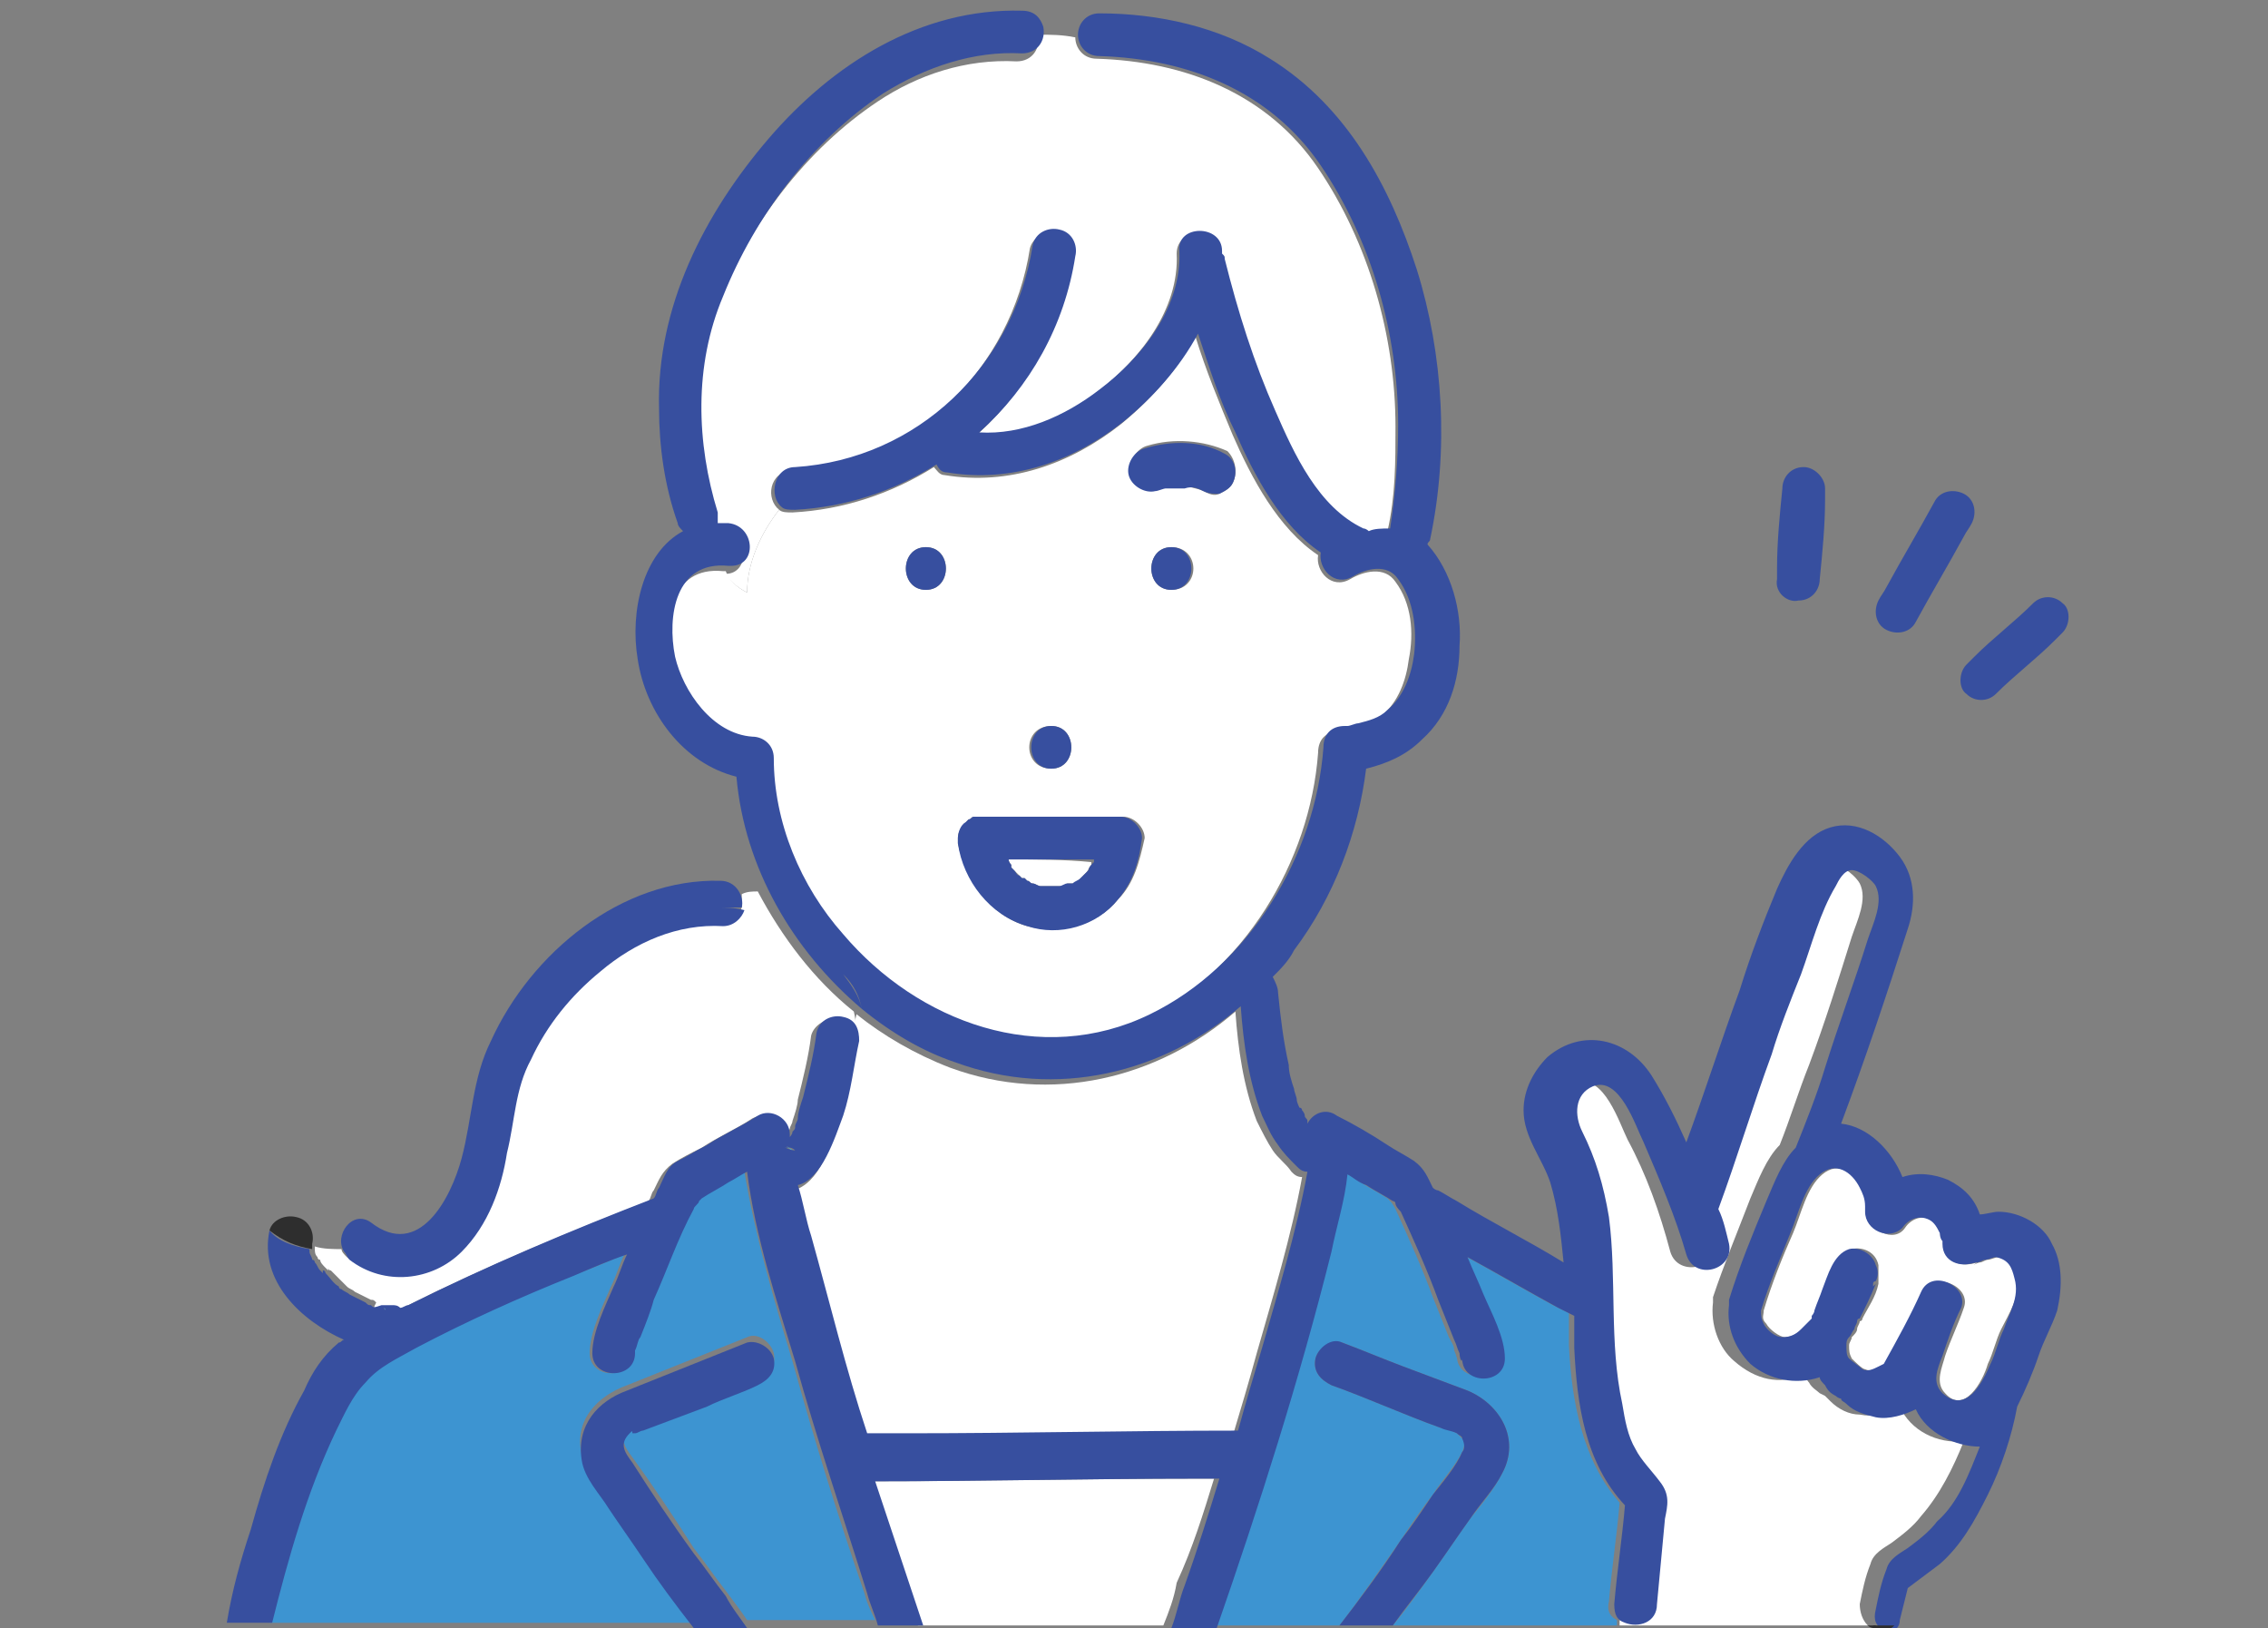 <?xml version="1.0" encoding="utf-8"?>
<!-- Generator: Adobe Illustrator 25.4.1, SVG Export Plug-In . SVG Version: 6.00 Build 0)  -->
<svg version="1.1" id="Layer_1" xmlns="http://www.w3.org/2000/svg" xmlns:xlink="http://www.w3.org/1999/xlink" x="0px" y="0px"
	 viewBox="0 0 85 61" style="enable-background:new 0 0 85 61;" xml:space="preserve">
<rect x="0" y="0" width="85" height="61" fill="#808080" stroke="none"/>
<style type="text/css">
	.st0{fill:#FFFFFF;}
	.st1{fill:#33C8E7;}
	.st2{fill:#3D94D1;}
	.st3{fill:#374F9F;}
	.st4{fill:#2E2E2E;}
</style>
<desc>Created with Sketch.</desc>
<path class="st0" d="M74.5,51.1c0.2-0.4,0.3-0.9,0.5-1.3c0.3-0.6,0.7-1.2,0.6-1.9c-0.1-0.5-0.1-0.8-0.7-0.8c0,0,0,0,0,0c0,0,0,0,0,0
	c-0.1,0-0.3,0.1-0.4,0.1c-0.1,0-0.2,0.1-0.3,0.1c-0.1,0-0.4,0.2-0.1,0c-0.6,0.2-1.2,0-1.2-0.7c0,0,0-0.1,0-0.1c0-0.1,0-0.2-0.1-0.3
	c-0.1-0.2-0.2-0.4-0.4-0.5c-0.4-0.2-0.8,0-1,0.3c-0.4,0.6-1.4,0.1-1.4-0.6c0-0.1,0-0.2,0-0.2c0-0.2-0.1-0.5-0.2-0.7
	c-0.3-0.6-0.9-1-1.5-0.5c-0.6,0.5-0.8,1.5-1.1,2.2c-0.4,0.9-0.8,1.9-1.1,2.9c0,0.2-0.1,0.3,0.1,0.5c0.1,0.2,0.5,0.5,0.7,0.5
	c0.3,0,0.5-0.2,0.7-0.3c0.1-0.1,0.2-0.2,0.3-0.3c0,0,0-0.1,0.1-0.1c0,0,0-0.1,0-0.1c0-0.1,0.1-0.2,0.1-0.2c0.1-0.3,0.2-0.5,0.3-0.8
	c0.2-0.5,0.4-1.3,1-1.5c0.4-0.1,0.9,0.1,1,0.6c0,0.2,0,0.4,0,0.6c0,0,0,0.1,0,0.1c-0.1,0.5-0.4,0.9-0.6,1.3c0,0,0,0.1-0.1,0.1
	c0,0.1-0.1,0.2-0.1,0.3c0,0.1-0.1,0.2-0.2,0.3c0,0.1-0.1,0.2-0.1,0.3c0,0.2,0,0.3,0.1,0.5c0.1,0.1,0.4,0.4,0.5,0.4
	c0.2,0.1,0.4,0,0.6-0.1c0,0,0.2-0.1,0.2-0.1c0,0,0.1-0.1,0,0c0.5-0.9,1-1.8,1.4-2.7c0.4-0.8,1.8-0.2,1.5,0.6
	c-0.2,0.6-0.5,1.2-0.7,1.8c-0.1,0.4-0.4,1,0,1.4C73.6,53,74.3,51.8,74.5,51.1z"/>
<path class="st1" d="M70.1,48.1c0,0,0,0.1,0,0.1C70.1,48.1,70.1,48.1,70.1,48.1c0.1,0,0.1-0.1,0.1-0.1C70.1,47.9,70.1,48,70.1,48.1z
	"/>
<path class="st1" d="M29.4,43C29.4,43,29.4,43,29.4,43c0.1,0,0.2,0,0.3,0.1c-0.1,0-0.1-0.1-0.2-0.1C29.6,43,29.5,43,29.4,43z"/>
<path class="st1" d="M14.4,49C14.4,49.1,14.5,49.1,14.4,49L14.4,49z"/>
<path class="st1" d="M29.6,43C29.6,43,29.6,43,29.6,43C29.4,42.9,29.5,43,29.6,43z"/>
<path class="st1" d="M48.9,42.1C48.9,42.1,48.9,42.1,48.9,42.1C48.9,42.1,48.9,42.1,48.9,42.1C48.9,42.1,48.9,42.1,48.9,42.1z"/>
<path class="st1" d="M49,42.2C49,42.2,49,42.2,49,42.2C49,42.2,48.9,42.1,49,42.2C48.9,42.1,48.9,42.2,49,42.2
	C49,42.2,49,42.2,49,42.2z"/>
<path class="st1" d="M39.7,33.2C39.7,33.2,39.7,33.2,39.7,33.2C39.7,33.2,39.7,33.2,39.7,33.2z"/>
<path class="st2" d="M60.3,60c0.1-1.2,0.3-2.5,0.4-3.7c-1.4-1.6-1.8-3.8-1.9-5.9c0-0.4,0-0.8,0-1.2c-0.2-0.1-0.4-0.2-0.6-0.3
	c-1.1-0.6-2.3-1.3-3.4-1.9c0.2,0.5,0.4,0.9,0.6,1.4c0.3,0.7,0.8,1.6,0.8,2.4c0,1-1.6,1-1.6,0c0,0.2,0,0-0.1-0.2
	c0-0.2-0.1-0.3-0.2-0.5c-0.2-0.5-0.4-1-0.6-1.5c-0.4-1.1-0.9-2.2-1.4-3.3c0,0-0.1-0.2-0.2-0.3c0,0-0.1-0.1-0.1-0.1
	c-0.3-0.2-0.7-0.4-1-0.6c-0.2-0.1-0.4-0.3-0.7-0.4c-0.2,1-0.4,2-0.6,2.9c-1.2,4.8-2.7,9.5-4.3,14.1h4.8c0.7-0.9,1.6-2.2,2.3-3.2
	c0.4-0.6,0.8-1.2,1.2-1.7c0.3-0.5,0.8-1,1.1-1.6c0.1-0.2,0.1-0.4,0-0.5c-0.1-0.1-0.1-0.1-0.2-0.2c0,0,0,0,0,0
	c-0.2-0.1-0.4-0.2-0.6-0.2c-1.4-0.5-2.7-1.1-4.1-1.6c-0.4-0.2-0.7-0.5-0.6-1c0.1-0.4,0.6-0.7,1-0.6c0.8,0.3,1.5,0.6,2.3,0.9
	c0.8,0.3,1.6,0.6,2.4,0.9c1.2,0.5,2,1.8,1.3,3.1c-0.3,0.6-0.8,1.2-1.2,1.7c-0.5,0.7-0.9,1.3-1.4,2c-0.5,0.7-1,1.4-1.5,2h8.4l0-0.2
	C60.4,60.6,60.2,60.4,60.3,60z"/>
<path class="st0" d="M71.2,52.7c-0.5,0.3-1,0.4-1.5,0.3c-0.4,0-0.8-0.2-1.1-0.5c-0.1-0.1-0.1-0.1-0.2-0.2c0,0,0,0-0.2-0.1
	c-0.1-0.1-0.3-0.2-0.4-0.4c-0.1-0.1-0.1-0.2-0.2-0.3c-0.9,0.4-1.8,0.2-2.6-0.5c-0.6-0.5-0.9-1.4-0.8-2.2c0-0.1,0-0.1,0-0.2
	c0.4-1.2,0.9-2.4,1.4-3.7c0.3-0.7,0.6-1.5,1.1-2c0.4-1,0.7-2,1.1-3c0.6-1.6,1.1-3.2,1.6-4.8c0.2-0.6,0.6-1.4,0.3-2
	c-0.1-0.2-0.6-0.7-0.9-0.6c-0.3,0-0.5,0.4-0.6,0.6c-0.6,1-0.9,2.2-1.3,3.3c-0.4,1-0.7,2-1.1,3c-0.7,1.9-1.3,3.9-2,5.8
	c0.1,0.4,0.3,0.9,0.4,1.3c0.3,1-1.3,1.4-1.6,0.4c-0.4-1.5-0.9-2.9-1.6-4.2c-0.3-0.6-0.9-2.5-1.9-2.1c-0.7,0.3-0.7,1-0.4,1.7
	c0.5,1,0.9,2.1,1,3.2c0.3,2.3,0.1,4.7,0.5,7c0.1,0.6,0.3,1.2,0.5,1.7c0.2,0.5,0.6,0.8,0.9,1.2c0.3,0.4,0.2,0.9,0.2,1.4
	C62.1,57.9,62,59,61.9,60c-0.1,0.7-0.8,0.9-1.2,0.7l0,0.2H70c-0.2-0.2-0.3-0.5-0.3-0.8c0.1-0.5,0.2-1,0.4-1.5
	c0.1-0.4,0.5-0.6,0.8-0.8c0.4-0.3,0.8-0.6,1.1-1c0.7-0.8,1.2-1.8,1.6-2.8C72.6,54.1,71.6,53.6,71.2,52.7z"/>
<path class="st0" d="M52.3,21.8c-0.4-0.6-1.2-0.4-1.7-0.1c-0.7,0.4-1.3-0.3-1.2-0.9c-1.5-1-2.5-2.9-3.2-4.5c-0.5-1.2-1-2.4-1.4-3.7
	c-0.7,1.3-1.7,2.4-2.8,3.3c-1.9,1.5-4.2,2.3-6.6,1.9c-0.2,0-0.3-0.2-0.4-0.3c-1.6,1-3.4,1.6-5.3,1.7c-0.2,0-0.4,0-0.5-0.1
	c-0.7,0.9-1.2,2-1.2,3.1c-0.4-0.2-0.7-0.5-0.8-0.8c0,0,0,0-0.1,0c-2-0.2-2.2,1.9-2,3.4c0.3,1.4,1.3,3,2.9,3c0.4,0,0.8,0.4,0.8,0.8
	c0.1,2.4,1.1,4.8,2.6,6.6c2.8,3.3,7.5,5,11.5,3c3.7-1.8,6.2-5.9,6.5-10c0-0.5,0.3-0.8,0.8-0.8c0,0-0.1,0,0.1,0
	c0.1,0,0.3-0.1,0.4-0.1c0.4-0.1,0.8-0.3,1.1-0.5c0.6-0.5,0.9-1.3,1-2.1C53,23.7,52.9,22.6,52.3,21.8z M39.4,27.2c1,0,1,1.6,0,1.6
	C38.3,28.8,38.3,27.2,39.4,27.2z M34.7,22.1c-1,0-1-1.6,0-1.6C35.7,20.5,35.7,22.1,34.7,22.1z M41.9,33.7c-0.8,1-2.2,1.3-3.4,1
	c-1.4-0.4-2.3-1.7-2.6-3.1c0,0,0,0,0,0c0-0.1,0-0.1,0-0.2c0-0.2,0.1-0.4,0.3-0.6c0,0,0,0,0.1-0.1c0.1,0,0.1-0.1,0.2-0.1c0,0,0,0,0,0
	c0,0,0,0,0,0c0,0,0,0,0.1,0c0,0,0,0,0.1,0c0,0,0,0,0,0c0.2,0,0.4,0,0.7,0c1.6,0,3.1,0,4.7,0c0.4,0,0.8,0.4,0.8,0.8
	C42.7,32.3,42.5,33.1,41.9,33.7z M43.9,22.1c-1,0-1-1.6,0-1.6C45,20.5,45,22.1,43.9,22.1z M46.2,18.1c-0.1,0.2-0.3,0.3-0.5,0.4
	c-0.2,0.1-0.4,0-0.6-0.1c0,0,0,0,0,0c-0.2-0.1-0.4-0.1-0.6-0.2c-0.2,0-0.5,0-0.7,0c-0.1,0-0.3,0.1-0.4,0.1c-0.4,0.1-0.9-0.2-1-0.6
	c-0.1-0.4,0.2-0.9,0.6-1c1-0.3,2.1-0.2,3,0.2C46.3,17.2,46.4,17.7,46.2,18.1z"/>
<path class="st0" d="M28,22.2c0-1.1,0.5-2.2,1.2-3.1c-0.5-0.4-0.4-1.4,0.5-1.5c4.6-0.2,8.2-3.8,8.9-8.3c0.1-0.4,0.6-0.7,1-0.6
	c0.5,0.1,0.6,0.6,0.6,1c-0.4,2.6-1.7,4.9-3.6,6.6c1.6,0.1,3.2-0.6,4.5-1.6c1.6-1.2,3.1-3.1,3-5.2c0-1,1.6-1,1.6,0c0,0,0,0,0,0.1
	c0,0.1,0,0.1,0.1,0.2c0.5,1.9,1.1,3.9,1.9,5.7c0.7,1.6,1.7,3.6,3.3,4.4c0.1,0,0.1,0.1,0.2,0.1c0.3-0.1,0.6-0.1,0.8-0.1
	c0.3-1.3,0.3-2.6,0.3-3.9c0-3.4-1-6.9-2.9-9.7c-1.9-2.8-5-4-8.3-4.1c-0.5,0-0.8-0.4-0.8-0.8c-0.5-0.1-0.9-0.1-1.4-0.1
	c0.1,0.5-0.2,1-0.8,1c-1.9-0.1-3.7,0.5-5.2,1.5c-2.7,1.8-4.8,4.6-6,7.6c-1.1,2.6-0.9,5.4-0.2,8.1c0,0.1,0,0.3,0,0.4
	c0.1,0,0.3,0,0.4,0c1,0.1,1,1.6,0.1,1.6C27.3,21.7,27.6,22,28,22.2z"/>
<path class="st0" d="M27.8,34c0.3,0,0.5,0,0.8,0C28.3,34,28,34,27.8,34c-0.1,0.3-0.3,0.6-0.8,0.6c-1.7,0-3.3,0.6-4.6,1.7
	c-1.1,0.9-2,2-2.6,3.3c-0.5,1.1-0.6,2.3-0.9,3.5c-0.3,1.3-0.8,2.8-1.7,3.7c-1.1,1.1-2.9,1.3-4.2,0.3c-0.1-0.1-0.2-0.2-0.2-0.3
	c-0.3,0-0.7,0-1-0.1c0,0,0,0,0,0.1c0,0,0,0,0,0c0,0.1,0,0.2,0.1,0.3c0,0,0,0,0,0c0,0,0,0.1,0.1,0.1c0,0.1,0.1,0.2,0.2,0.3
	c0,0,0.1,0.1,0.1,0.1c0,0,0-0.1,0-0.1c0,0,0,0,0,0c0,0,0,0,0,0c0,0,0,0.1,0.1,0.1c0.2,0.2,0.3,0.3,0.5,0.5c0,0,0.1,0.1,0.1,0.1
	c0,0,0,0-0.1-0.1c0,0,0,0,0,0c0,0,0,0,0,0c0,0,0.1,0.1,0.1,0.1c0.1,0.1,0.2,0.1,0.3,0.2c0.2,0.1,0.4,0.2,0.6,0.3c0,0,0,0,0,0
	c0.1,0,0.1,0,0.2,0.1C14,49,14,49,14.1,49c0.1,0,0.1,0,0.2,0c0,0,0,0,0,0c0.1,0,0.1,0,0.2,0c0.1,0,0.2,0,0.3,0.1
	c0.1,0,0.2-0.1,0.3-0.1c3-1.5,6.1-2.8,9.2-4c0.1-0.1,0.1-0.3,0.2-0.4c0.2-0.4,0.3-0.7,0.7-1c0.3-0.2,0.7-0.4,1.1-0.6
	c0.6-0.4,1.3-0.7,1.9-1.1c0.6-0.3,1.2,0.1,1.2,0.7c0,0,0,0.1,0,0.1c0-0.1,0.1-0.2,0.1-0.2c0,0,0,0,0,0c0-0.1,0-0.1,0.1-0.2
	c0-0.1,0.1-0.2,0.1-0.3c0.1-0.3,0.2-0.6,0.2-0.8c0.2-0.8,0.4-1.6,0.5-2.4c0.1-0.4,0.6-0.7,1-0.6c0.4,0.1,0.6,0.5,0.6,0.9
	c0.1-0.4,0.1-0.8,0-1.2c-1.5-1.2-2.7-2.8-3.6-4.5c-0.2,0-0.4,0-0.6,0.1C27.8,33.7,27.8,33.9,27.8,34z"/>
<path class="st0" d="M32,39.2C32,39.2,32,39.2,32,39.2c-0.2,1-0.3,1.9-0.6,2.8c-0.2,0.8-0.7,2.4-1.7,2.6c0.1,0.6,0.3,1.3,0.5,1.9
	c0.6,2.5,1.3,4.9,2.1,7.4c0.5,0,1,0,1.6,0c4.1,0,8.2-0.1,12.3-0.1c0.3-1,0.6-2,0.9-3.1c0.6-2.1,1.3-4.4,1.7-6.6
	c-0.2,0-0.3-0.1-0.4-0.2c-0.2-0.3-0.5-0.5-0.7-0.8c-0.2-0.3-0.4-0.7-0.6-1.1c-0.5-1.3-0.7-2.7-0.8-4.1c-2.9,2.5-6.9,3.5-10.7,2.1
	c-1.3-0.5-2.5-1.2-3.5-2C32,38.4,32,38.8,32,39.2z"/>
<path class="st0" d="M45.5,55.4c-0.3,0-0.5,0-0.8,0c-4,0-8.1,0.1-12.1,0.1c0.6,1.8,1.2,3.6,1.8,5.4h9.2c0.2-0.5,0.4-1,0.5-1.6
	C44.7,58,45.1,56.7,45.5,55.4z"/>
<path class="st2" d="M32.4,59.7c-1-2.9-1.9-5.8-2.7-8.7c-0.7-2.3-1.4-4.7-1.8-7.1c-0.2,0.1-0.5,0.3-0.7,0.4c-0.3,0.2-0.7,0.4-1,0.6
	c0,0,0,0-0.1,0.1c0,0,0,0,0,0c0,0.1-0.1,0.2-0.2,0.3c-0.5,1.1-1,2.3-1.5,3.4c-0.2,0.5-0.4,1-0.5,1.4c-0.1,0.2-0.1,0.3-0.2,0.5
	c-0.1,0.2,0,0.2,0,0.1c0,1-1.6,1-1.6,0c0-0.8,0.5-1.8,0.8-2.5c0.2-0.4,0.3-0.8,0.5-1.2c-0.7,0.3-1.4,0.6-2,0.8c-2,0.8-4,1.7-5.9,2.7
	c-0.7,0.4-1.4,0.7-1.9,1.3c-0.5,0.5-0.8,1.2-1.1,1.8c-1.1,2.3-1.8,4.7-2.4,7.2H26c-0.6-0.9-1.2-1.7-1.9-2.6
	c-0.4-0.6-0.9-1.3-1.3-1.9c-0.4-0.6-0.9-1.1-1-1.8c-0.3-1.3,0.6-2.2,1.7-2.6c1.5-0.6,3-1.2,4.5-1.8c0.4-0.2,0.9,0.2,1,0.6
	c0.1,0.5-0.2,0.8-0.6,1c-0.6,0.3-1.3,0.5-1.9,0.8c-0.8,0.3-1.6,0.6-2.4,0.9c-0.1,0-0.2,0.1-0.3,0.1c0,0-0.1,0-0.1,0c0.1,0,0,0-0.1,0
	c-0.4,0.4-0.2,0.7,0.1,1.1c0.8,1.1,1.6,2.3,2.3,3.4c0.4,0.5,0.8,1.1,1.2,1.6c0.3,0.4,0.6,0.8,0.8,1.1h4.8
	C32.7,60.5,32.5,60.1,32.4,59.7z"/>
<path class="st0" d="M37.8,32.2c0,0.1,0.1,0.2,0.1,0.2c0,0,0,0,0,0.1c0,0,0.1,0.1,0.1,0.1c0.1,0.1,0.1,0.1,0.2,0.2
	c0,0,0.1,0.1,0.1,0.1c0,0,0,0,0.1,0c0,0,0.1,0.1,0.1,0.1c0.1,0,0.1,0.1,0.2,0.1c0,0,0,0,0,0c0.1,0,0.2,0.1,0.3,0.1
	c0.1,0,0.1,0,0.2,0c0,0,0,0,0,0c0.1,0,0.2,0,0.3,0c0,0,0,0,0.1,0c0,0,0,0,0,0c0,0,0,0,0.1,0c0.1,0,0.2,0,0.3-0.1c0,0,0.1,0,0.1,0
	c0,0,0,0,0,0c0,0,0,0,0.1,0c0.1,0,0.2-0.1,0.3-0.2c0,0,0,0,0,0c0,0,0,0,0,0c0,0,0.1-0.1,0.1-0.1c0,0,0.1-0.1,0.1-0.1c0,0,0,0,0,0
	c0.1-0.1,0.1-0.2,0.2-0.3c0,0,0-0.1,0-0.1C39.9,32.2,38.8,32.2,37.8,32.2z"/>
<path class="st1" d="M52.1,44.9C52.1,44.9,52.1,44.9,52.1,44.9C52.1,44.9,52.1,44.9,52.1,44.9z"/>
<path class="st3" d="M67.4,22.5c0.5,0,0.8-0.4,0.8-0.8c0.1-1,0.2-2,0.2-3c0-0.1,0-0.3,0-0.4c0-0.4-0.4-0.8-0.8-0.8
	c-0.5,0-0.8,0.4-0.8,0.8c-0.1,1-0.2,2-0.2,3c0,0.1,0,0.3,0,0.4C66.5,22.2,67,22.6,67.4,22.5z"/>
<path class="st3" d="M76.2,22.6c-0.7,0.7-1.5,1.3-2.2,2c-0.1,0.1-0.2,0.2-0.3,0.3c-0.3,0.3-0.3,0.9,0,1.1c0.3,0.3,0.8,0.3,1.1,0
	c0.7-0.7,1.5-1.3,2.2-2c0.1-0.1,0.2-0.2,0.3-0.3c0.3-0.3,0.3-0.9,0-1.1C77,22.3,76.5,22.3,76.2,22.6z"/>
<path class="st3" d="M70.7,23.6c0.4,0.2,0.9,0.1,1.1-0.3c0.6-1.1,1.2-2.1,1.8-3.2c0.1-0.2,0.2-0.3,0.3-0.5c0.2-0.4,0.1-0.9-0.3-1.1
	c-0.4-0.2-0.9-0.1-1.1,0.3c-0.6,1.1-1.2,2.1-1.8,3.2c-0.1,0.2-0.2,0.3-0.3,0.5C70.2,22.9,70.3,23.4,70.7,23.6z"/>
<path class="st3" d="M76.9,46.6c-0.3-0.7-1.2-1.2-2-1.2c-0.2,0-0.5,0.1-0.7,0.1c-0.2-0.6-0.6-1-1.2-1.3c-0.5-0.2-1.1-0.3-1.7-0.1
	c-0.4-1-1.3-1.9-2.3-2c0.9-2.4,1.7-4.8,2.5-7.3c0.3-0.9,0.3-1.9-0.3-2.7c-0.6-0.8-1.6-1.4-2.6-1.1c-1,0.3-1.6,1.4-2,2.3
	c-0.5,1.2-1,2.5-1.4,3.8c-0.7,1.9-1.3,3.8-2,5.7c-0.4-0.9-0.8-1.7-1.3-2.5c-0.9-1.4-2.6-1.8-3.9-0.7c-0.5,0.5-0.9,1.2-0.9,2
	c0,1,0.7,1.8,1,2.7c0.3,1,0.4,2,0.5,3c-1.3-0.8-2.7-1.5-4-2.3c-0.2-0.1-0.5-0.3-0.7-0.4c-0.1,0-0.2-0.1-0.2-0.1c0,0,0,0,0,0
	c-0.2-0.4-0.3-0.7-0.7-1c-0.3-0.2-0.7-0.4-1-0.6c-0.6-0.4-1.3-0.8-1.9-1.1c-0.4-0.3-0.9-0.1-1.1,0.3c0,0,0,0-0.1-0.1c0,0,0,0,0,0
	c0,0,0,0,0.1,0.1c0,0,0,0,0,0c0,0,0,0,0,0c0,0,0,0,0,0c0,0,0,0,0,0c0,0,0,0,0,0c0,0,0,0,0-0.1c0-0.1-0.1-0.1-0.1-0.2
	c0-0.1-0.1-0.2-0.1-0.2c0,0,0-0.1-0.1-0.1c0,0,0,0,0-0.1c0-0.1,0,0,0,0.1c0,0-0.1-0.2-0.1-0.3c0-0.1-0.1-0.3-0.1-0.4
	c-0.1-0.3-0.2-0.6-0.2-0.9c-0.2-0.9-0.3-1.7-0.4-2.7c0-0.2-0.1-0.4-0.2-0.6c0.3-0.3,0.6-0.6,0.8-1c1.5-2,2.4-4.4,2.7-6.8
	c0.8-0.2,1.5-0.5,2.1-1.1c1-0.9,1.4-2.2,1.4-3.5c0.1-1.3-0.3-2.8-1.2-3.8c0-0.1,0.1-0.1,0.1-0.2c0.7-3.3,0.5-6.9-0.5-10.1
	c-1-3.1-2.6-6.1-5.5-7.9c-1.9-1.2-4.2-1.7-6.4-1.7c-0.5,0-0.8,0.4-0.8,0.8c0.5,0.1,0.9,0.2,1.3,0.4c-0.4-0.2-0.8-0.3-1.3-0.4
	c0,0.4,0.3,0.8,0.8,0.8c3.3,0.1,6.4,1.3,8.3,4.1c1.9,2.8,2.9,6.3,2.9,9.7c0,1.3-0.1,2.6-0.3,3.9c-0.3,0-0.6,0-0.8,0.1
	c0,0-0.1-0.1-0.2-0.1c-1.7-0.8-2.6-2.8-3.3-4.4c-0.8-1.8-1.4-3.7-1.9-5.7c0-0.1,0-0.1-0.1-0.2c0,0,0,0,0-0.1c0-1-1.7-1-1.6,0
	c0.1,2.1-1.4,4-3,5.2c-1.3,1-2.9,1.7-4.5,1.6c1.9-1.7,3.2-4,3.6-6.6c0.1-0.4-0.1-0.9-0.6-1c-0.4-0.1-0.9,0.1-1,0.6
	c-0.7,4.5-4.3,8-8.9,8.3c-0.8,0-1,1.1-0.5,1.5c0.3-0.4,0.7-0.8,1-1.2c-0.3,0.3-0.7,0.8-1,1.2c0.1,0.1,0.3,0.1,0.5,0.1
	c1.9-0.1,3.7-0.7,5.3-1.7c0.1,0.2,0.2,0.3,0.4,0.3c2.4,0.4,4.7-0.4,6.6-1.9c1.1-0.9,2.1-2,2.8-3.3c0.4,1.2,0.8,2.5,1.4,3.7
	c0.7,1.6,1.7,3.5,3.2,4.5c-0.1,0.6,0.5,1.3,1.2,0.9c0.5-0.3,1.3-0.5,1.7,0.1c0.6,0.8,0.7,1.9,0.6,2.8c-0.1,0.8-0.4,1.6-1,2.1
	c-0.3,0.3-0.7,0.4-1.1,0.5c-0.1,0-0.3,0.1-0.4,0.1c-0.2,0,0,0-0.1,0c-0.5,0-0.8,0.3-0.8,0.8c-0.3,4.1-2.8,8.2-6.5,10
	c-4.1,2-8.7,0.3-11.5-3c-1.6-1.8-2.6-4.2-2.6-6.6c0-0.5-0.4-0.8-0.8-0.8c-1.5-0.1-2.6-1.7-2.9-3c-0.3-1.5,0-3.6,2-3.4c0,0,0,0,0.1,0
	c-0.3-0.5-0.4-1.2-0.8-1.9c0.3,0.7,0.5,1.4,0.8,1.9c1,0,0.9-1.5-0.1-1.6c-0.2,0-0.3,0-0.4,0c0-0.1,0-0.2,0-0.4
	c-0.8-2.6-0.9-5.5,0.2-8.1c1.2-3,3.3-5.8,6-7.6c1.6-1,3.4-1.6,5.2-1.5c0.6,0,0.9-0.5,0.8-1c-0.4,0-0.8,0-1.1,0c0.3,0,0.7,0,1.1,0
	c-0.1-0.3-0.3-0.6-0.8-0.6c-3.8-0.1-7.1,2-9.5,4.8c-2.4,2.8-4.2,6.3-4.1,10.1c0,1.4,0.2,2.9,0.7,4.3c0,0.1,0.1,0.2,0.2,0.3
	c-1.5,0.8-2,3-1.7,4.8c0.3,2,1.7,3.9,3.7,4.4c0.3,3.4,2.1,6.5,4.7,8.7c-0.1-0.5-0.4-0.9-0.7-1.3c0.4,0.4,0.6,0.8,0.7,1.3
	c1.1,0.9,2.3,1.6,3.5,2c3.8,1.4,7.8,0.4,10.7-2.1c0.1,1.4,0.3,2.8,0.8,4.1c0.2,0.4,0.3,0.7,0.6,1.1c0.2,0.3,0.4,0.5,0.7,0.8
	c0.1,0.1,0.2,0.2,0.4,0.2c-0.4,2.2-1.1,4.5-1.7,6.6c-0.3,1-0.6,2-0.9,3.1c-4.1,0-8.2,0.1-12.3,0.1c-0.5,0-1,0-1.6,0
	c-0.8-2.4-1.4-4.9-2.1-7.4c-0.2-0.6-0.3-1.3-0.5-1.9c0.9-0.2,1.4-1.8,1.7-2.6c0.3-0.9,0.4-1.9,0.6-2.8c0,0,0,0,0,0
	c-0.1,0.5-0.4,0.9-0.7,1.3c0.4-0.4,0.6-0.8,0.7-1.3c0-0.4-0.1-0.8-0.6-0.9c-0.4-0.1-0.9,0.1-1,0.6c-0.1,0.8-0.3,1.6-0.5,2.4
	c-0.1,0.3-0.2,0.6-0.2,0.8c0,0.1-0.1,0.2-0.1,0.3c0,0.1,0,0.1-0.1,0.2c0,0,0,0,0,0c0,0.1-0.1,0.2-0.1,0.2c0,0,0-0.1,0-0.1
	c0-0.6-0.7-1-1.2-0.7c-0.6,0.4-1.3,0.7-1.9,1.1c-0.4,0.2-0.7,0.4-1.1,0.6c-0.4,0.2-0.5,0.6-0.7,1c-0.1,0.1-0.1,0.3-0.2,0.4
	c-3.1,1.2-6.2,2.5-9.2,4c-0.1,0-0.2,0.1-0.3,0.1c-0.1-0.1-0.2-0.1-0.3-0.1c-0.1,0-0.1,0-0.2,0c0,0,0,0,0,0c-0.1,0-0.1,0-0.2,0
	C14,49,14,49,13.9,48.9c-0.1,0-0.1,0-0.2-0.1c0,0,0,0,0,0c-0.2-0.1-0.4-0.2-0.6-0.3c-0.1-0.1-0.2-0.1-0.3-0.2c0,0-0.1,0-0.1-0.1
	c0,0,0,0,0.1,0.1c0,0-0.1-0.1-0.1-0.1c-0.2-0.1-0.3-0.3-0.5-0.5c0,0,0-0.1-0.1-0.1c0,0,0,0,0,0.1c0,0-0.1-0.1-0.1-0.1
	c-0.1-0.1-0.1-0.2-0.2-0.3c0,0,0-0.1-0.1-0.1c0,0,0,0,0,0c0-0.1-0.1-0.2-0.1-0.3c0,0,0,0,0,0c0,0,0,0,0-0.1
	c-0.6-0.1-1.2-0.3-1.5-0.7c0,0,0,0,0,0c-0.4,1.9,1.2,3.4,2.8,4.1c-0.1,0-0.1,0.1-0.2,0.1c-0.6,0.5-1,1.1-1.3,1.8
	c-0.9,1.6-1.5,3.4-2,5.2c-0.4,1.2-0.7,2.3-0.9,3.5h1.7c0.6-2.4,1.3-4.9,2.4-7.2c0.3-0.6,0.6-1.3,1.1-1.8c0.5-0.6,1.2-0.9,1.9-1.3
	c1.9-1,3.9-1.9,5.9-2.7c0.7-0.3,1.4-0.6,2-0.8c-0.2,0.4-0.3,0.8-0.5,1.2c-0.3,0.7-0.8,1.7-0.8,2.5c0,1,1.6,1,1.6,0
	c0,0.1,0,0.1,0-0.1c0.1-0.2,0.1-0.4,0.2-0.5c0.2-0.5,0.4-1,0.5-1.4c0.5-1.1,0.9-2.3,1.5-3.4c0-0.1,0.2-0.2,0.2-0.3c0,0,0,0,0,0
	c0,0,0.1-0.1,0.1-0.1c0.3-0.2,0.7-0.4,1-0.6c0.2-0.1,0.5-0.3,0.7-0.4c0.3,2.4,1.1,4.8,1.8,7.1c0.8,2.9,1.8,5.8,2.7,8.7
	c0.1,0.4,0.3,0.8,0.4,1.2h1.7c-0.6-1.8-1.2-3.6-1.8-5.4c4,0,8.1-0.1,12.1-0.1c0.3,0,0.5,0,0.8,0c-0.4,1.3-0.8,2.6-1.3,4
	c-0.2,0.5-0.3,1.1-0.5,1.6h1.7c1.6-4.6,3.1-9.3,4.3-14.1c0.2-1,0.5-1.9,0.6-2.9c0.2,0.1,0.4,0.3,0.7,0.4c0.3,0.2,0.7,0.4,1,0.6
	c0,0,0.1,0,0.1,0.1c0,0.1,0.2,0.3,0.2,0.3c0.5,1.1,1,2.2,1.4,3.3c0.2,0.5,0.4,1,0.6,1.5c0.1,0.2,0.1,0.3,0.2,0.5
	c0,0.2,0.1,0.4,0.1,0.2c0,1,1.6,1,1.6,0c0-0.8-0.5-1.7-0.8-2.4c-0.2-0.5-0.4-0.9-0.6-1.4c1.1,0.6,2.3,1.3,3.4,1.9
	c0.2,0.1,0.4,0.2,0.6,0.3c0,0.4,0,0.8,0,1.2c0.1,2.1,0.4,4.3,1.9,5.9c-0.1,1.2-0.3,2.5-0.4,3.7c0,0.4,0.1,0.6,0.4,0.7l0.3-1.3
	l-0.3,1.3c0.5,0.2,1.2,0,1.2-0.7c0.1-1.1,0.2-2.1,0.3-3.2c0.1-0.5,0.2-0.9-0.2-1.4c-0.3-0.4-0.7-0.8-0.9-1.2
	c-0.3-0.5-0.4-1.1-0.5-1.7c-0.5-2.3-0.2-4.7-0.5-7c-0.2-1.2-0.5-2.2-1-3.2c-0.3-0.6-0.3-1.4,0.4-1.7c1-0.4,1.6,1.5,1.9,2.1
	c0.6,1.4,1.2,2.8,1.6,4.2c0.3,1,1.8,0.6,1.6-0.4c-0.1-0.4-0.2-0.9-0.4-1.3c0.7-1.9,1.3-3.9,2-5.8c0.3-1,0.7-2,1.1-3
	c0.4-1.1,0.7-2.3,1.3-3.3c0.1-0.2,0.3-0.6,0.6-0.6c0.3,0,0.8,0.4,0.9,0.6c0.3,0.6-0.1,1.4-0.3,2c-0.5,1.6-1.1,3.2-1.6,4.8
	c-0.3,1-0.7,2-1.1,3c-0.5,0.5-0.8,1.3-1.1,2c-0.5,1.2-1,2.4-1.4,3.7c0,0.1,0,0.1,0,0.2c-0.1,0.8,0.2,1.6,0.8,2.2
	c0.7,0.6,1.7,0.8,2.6,0.5c0,0.1,0.1,0.2,0.2,0.3c0.1,0.2,0.2,0.3,0.4,0.4c0.1,0.1,0.2,0.1,0.2,0.1c0,0.1,0.1,0.1,0.2,0.2
	c0.3,0.3,0.7,0.4,1.1,0.5c0.5,0.1,1.1-0.1,1.5-0.3c0.4,0.9,1.5,1.4,2.4,1.4c-0.4,1-0.8,2.1-1.6,2.8c-0.3,0.4-0.7,0.7-1.1,1
	c-0.3,0.2-0.7,0.4-0.8,0.8c-0.2,0.5-0.3,1-0.4,1.5c-0.1,0.4,0,0.6,0.3,0.8h0.3l0.1-1.1l-0.1,1.1H71c0.1-0.1,0.2-0.2,0.2-0.4
	c0.1-0.4,0.2-0.8,0.3-1.2c0.4-0.3,0.8-0.6,1.2-0.9c0.8-0.7,1.3-1.6,1.8-2.6c0.5-1,0.9-2.2,1.1-3.3c0.3-0.6,0.6-1.3,0.8-1.9
	c0.2-0.6,0.5-1.1,0.7-1.7C77.3,48.2,77.3,47.3,76.9,46.6z M14.4,49C14.5,49.1,14.4,49.1,14.4,49L14.4,49z M29.6,43
	C29.6,43,29.6,43,29.6,43C29.5,43,29.4,42.9,29.6,43z M29.4,43C29.4,43,29.4,43,29.4,43c0.1,0,0.2,0,0.2,0c0,0,0.1,0,0.2,0.1
	C29.6,43.1,29.5,43,29.4,43z M52.1,44.9C52.1,44.9,52.1,44.9,52.1,44.9C52.1,44.9,52.1,44.9,52.1,44.9z M75.1,49.8
	c-0.2,0.4-0.3,0.9-0.5,1.3c-0.3,0.7-0.9,1.9-1.8,1.1c-0.4-0.4-0.2-0.9,0-1.4c0.2-0.6,0.4-1.2,0.7-1.8c0.3-0.8-1.1-1.5-1.5-0.6
	c-0.4,0.9-0.9,1.8-1.4,2.7c0,0,0,0,0,0c0,0-0.2,0.1-0.2,0.1c-0.2,0.1-0.4,0.2-0.6,0.1c-0.1-0.1-0.4-0.3-0.5-0.4
	c-0.1-0.1-0.1-0.3-0.1-0.5c0-0.1,0-0.2,0.1-0.3c0.1-0.1,0.1-0.2,0.2-0.3c0-0.1,0.1-0.2,0.1-0.3c0,0,0-0.1,0.1-0.1
	c0.2-0.4,0.4-0.8,0.6-1.3c0,0-0.1,0.1-0.1,0.1c0,0,0-0.1,0-0.1c0-0.1,0.1-0.1,0.1-0.1c0.1-0.2,0.1-0.4,0-0.6c-0.1-0.4-0.6-0.7-1-0.6
	c-0.6,0.2-0.8,1-1,1.5c-0.1,0.3-0.2,0.5-0.3,0.8c0,0.1-0.1,0.2-0.1,0.2c0,0,0,0.1,0,0.1c0,0-0.1,0.1-0.1,0.1
	c-0.1,0.1-0.2,0.2-0.3,0.3c-0.2,0.2-0.4,0.3-0.7,0.3c-0.3,0-0.6-0.3-0.7-0.5c-0.1-0.2-0.1-0.3-0.1-0.5c0.3-1,0.7-1.9,1.1-2.9
	c0.3-0.7,0.5-1.7,1.1-2.2c0.6-0.5,1.2-0.1,1.5,0.5c0.1,0.2,0.2,0.4,0.2,0.7c0,0,0,0.2,0,0.2c0,0.7,0.9,1.1,1.4,0.6
	c0.2-0.3,0.6-0.5,1-0.3c0.2,0.1,0.3,0.3,0.4,0.5c0,0,0,0.2,0.1,0.3c0,0,0,0.1,0,0.1c0,0.7,0.7,0.9,1.2,0.7c-0.3,0.1,0,0,0.1,0
	c0.1,0,0.2-0.1,0.3-0.1c0.1,0,0.3-0.1,0.4-0.1c0,0,0,0,0,0c0,0,0,0,0,0c0.5,0.1,0.6,0.4,0.7,0.8C75.7,48.6,75.3,49.2,75.1,49.8z"/>
<path class="st4" d="M11.7,46.8C11.7,46.8,11.7,46.8,11.7,46.8c0-0.1,0-0.2,0-0.2c0,0,0,0,0,0c0.1-0.4-0.1-0.9-0.6-1
	c-0.4-0.1-0.9,0.1-1,0.5C10.6,46.5,11.1,46.7,11.7,46.8z"/>
<path class="st4" d="M70,60.9c0.1,0.1,0.2,0.1,0.3,0.1l0-0.1H70z"/>
<path class="st4" d="M71,60.9h-0.8l0,0.1C70.5,61.2,70.8,61.1,71,60.9z"/>
<path class="st4" d="M70.2,48c0,0,0,0.1,0,0.1C70.2,48,70.2,48,70.2,48z"/>
<path class="st3" d="M36.7,30.6C36.6,30.6,36.6,30.6,36.7,30.6c-0.1,0-0.1,0-0.1,0c0,0,0,0-0.1,0c0,0,0,0,0,0c0,0,0,0,0,0
	c-0.1,0-0.1,0.1-0.2,0.1c0,0,0,0-0.1,0.1c-0.2,0.1-0.3,0.4-0.3,0.6c0,0.1,0,0.1,0,0.2c0,0,0,0,0,0c0.2,1.4,1.2,2.7,2.6,3.1
	c1.2,0.4,2.6,0,3.4-1c0.6-0.7,0.8-1.5,0.9-2.3c0-0.4-0.4-0.8-0.8-0.8c-1.6,0-3.1,0-4.7,0C37.1,30.6,36.9,30.6,36.7,30.6z M39.6,33.2
	C39.7,33.2,39.7,33.2,39.6,33.2C39.7,33.2,39.7,33.2,39.6,33.2z M40.8,32.6C40.7,32.6,40.7,32.6,40.8,32.6c-0.1,0.1-0.1,0.1-0.2,0.2
	c0,0-0.1,0.1-0.1,0.1c0,0,0,0,0,0c0,0,0,0,0,0c-0.1,0.1-0.2,0.1-0.3,0.2c0,0,0,0-0.1,0c0,0,0,0,0,0c0,0-0.1,0-0.1,0
	c-0.1,0-0.2,0.1-0.3,0.1c0,0,0,0-0.1,0c0,0,0,0,0,0c0,0-0.1,0-0.1,0c-0.1,0-0.2,0-0.3,0c0,0,0,0,0,0c-0.1,0-0.1,0-0.2,0
	c-0.1,0-0.2-0.1-0.3-0.1c0,0,0,0,0,0c-0.1,0-0.1-0.1-0.2-0.1c0,0-0.1-0.1-0.1-0.1c0,0,0,0-0.1,0c0,0-0.1-0.1-0.1-0.1
	c-0.1,0-0.1-0.1-0.2-0.2c0,0-0.1-0.1-0.1-0.1c0,0,0,0,0-0.1c-0.1-0.1-0.1-0.2-0.1-0.2c1.1,0,2.1,0,3.2,0c0,0,0,0.1,0,0.1
	C40.9,32.4,40.8,32.5,40.8,32.6z"/>
<path class="st3" d="M45.1,18.4c0.2,0.1,0.4,0.1,0.6,0.1c0.2-0.1,0.4-0.2,0.5-0.4c0.2-0.4,0.1-0.9-0.3-1.1c-0.9-0.5-2-0.5-3-0.2
	c-0.4,0.1-0.7,0.6-0.6,1c0.1,0.4,0.6,0.7,1,0.6c0.1,0,0.3-0.1,0.4-0.1c0.2,0,0.5,0,0.7,0C44.7,18.2,44.9,18.3,45.1,18.4
	C45.1,18.4,45.1,18.4,45.1,18.4z"/>
<path class="st3" d="M43.9,22.1c1,0,1-1.6,0-1.6C42.9,20.5,42.9,22.1,43.9,22.1z"/>
<path class="st3" d="M39.4,27.2c-1,0-1,1.6,0,1.6C40.4,28.8,40.4,27.2,39.4,27.2z"/>
<path class="st3" d="M34.7,20.5c-1,0-1,1.6,0,1.6C35.7,22.1,35.7,20.5,34.7,20.5z"/>
<path class="st3" d="M26.9,34c0.3,0,0.6,0,0.9,0c0.1-0.4-0.2-1-0.8-1c-3.7-0.1-7.1,2.7-8.6,6c-0.7,1.4-0.7,2.9-1.1,4.4
	c-0.4,1.5-1.6,3.8-3.4,2.4c-0.7-0.5-1.4,0.5-1,1.1c0.2,0,0.5,0,0.7,0c-0.2,0-0.5,0-0.7,0c0.1,0.1,0.1,0.2,0.2,0.3
	c1.3,1,3.1,0.8,4.2-0.3c1-1,1.5-2.4,1.7-3.7c0.3-1.2,0.3-2.4,0.9-3.5c0.6-1.3,1.5-2.4,2.6-3.3c1.3-1.1,2.9-1.8,4.6-1.7
	c0.4,0,0.7-0.3,0.8-0.6C27.5,34,27.2,34,26.9,34z"/>
<path class="st4" d="M12.7,48.3C12.7,48.3,12.7,48.3,12.7,48.3L12.7,48.3z"/>
<path class="st4" d="M12.1,47.7C12.1,47.6,12.1,47.6,12.1,47.7L12.1,47.7z"/>
<path class="st3" d="M27.2,59.8c-0.4-0.5-0.8-1.1-1.2-1.6c-0.8-1.1-1.6-2.3-2.3-3.4c-0.3-0.4-0.5-0.7-0.1-1.1c0.1-0.1,0.1-0.1,0.1,0
	c0,0,0,0,0.1,0c0.1,0,0.2-0.1,0.3-0.1c0.8-0.3,1.6-0.6,2.4-0.9c0.6-0.3,1.3-0.5,1.9-0.8c0.4-0.2,0.7-0.5,0.6-1
	c-0.1-0.4-0.6-0.7-1-0.6c-1.5,0.6-3,1.2-4.5,1.8c-1.1,0.4-1.9,1.3-1.7,2.6c0.1,0.7,0.7,1.3,1,1.8c0.4,0.6,0.9,1.3,1.3,1.9
	c0.6,0.9,1.2,1.7,1.9,2.6h2C27.8,60.7,27.4,60.2,27.2,59.8z"/>
<path class="st3" d="M53.7,58.9c0.5-0.7,0.9-1.3,1.4-2c0.4-0.6,0.9-1.1,1.2-1.7c0.7-1.3-0.1-2.6-1.3-3.1c-0.8-0.3-1.6-0.6-2.4-0.9
	c-0.8-0.3-1.5-0.6-2.3-0.9c-0.4-0.2-0.9,0.2-1,0.6c-0.1,0.5,0.2,0.8,0.6,1c1.4,0.5,2.7,1.1,4.1,1.6c0.2,0.1,0.4,0.1,0.6,0.2
	c0,0,0,0,0,0c0.1,0.1,0.2,0.1,0.2,0.2c0.1,0.2,0.1,0.4,0,0.5c-0.2,0.5-0.7,1.1-1.1,1.6c-0.4,0.6-0.8,1.2-1.2,1.7
	c-0.7,1.1-1.6,2.3-2.3,3.2h2C52.7,60.2,53.2,59.6,53.7,58.9z"/>
</svg>
